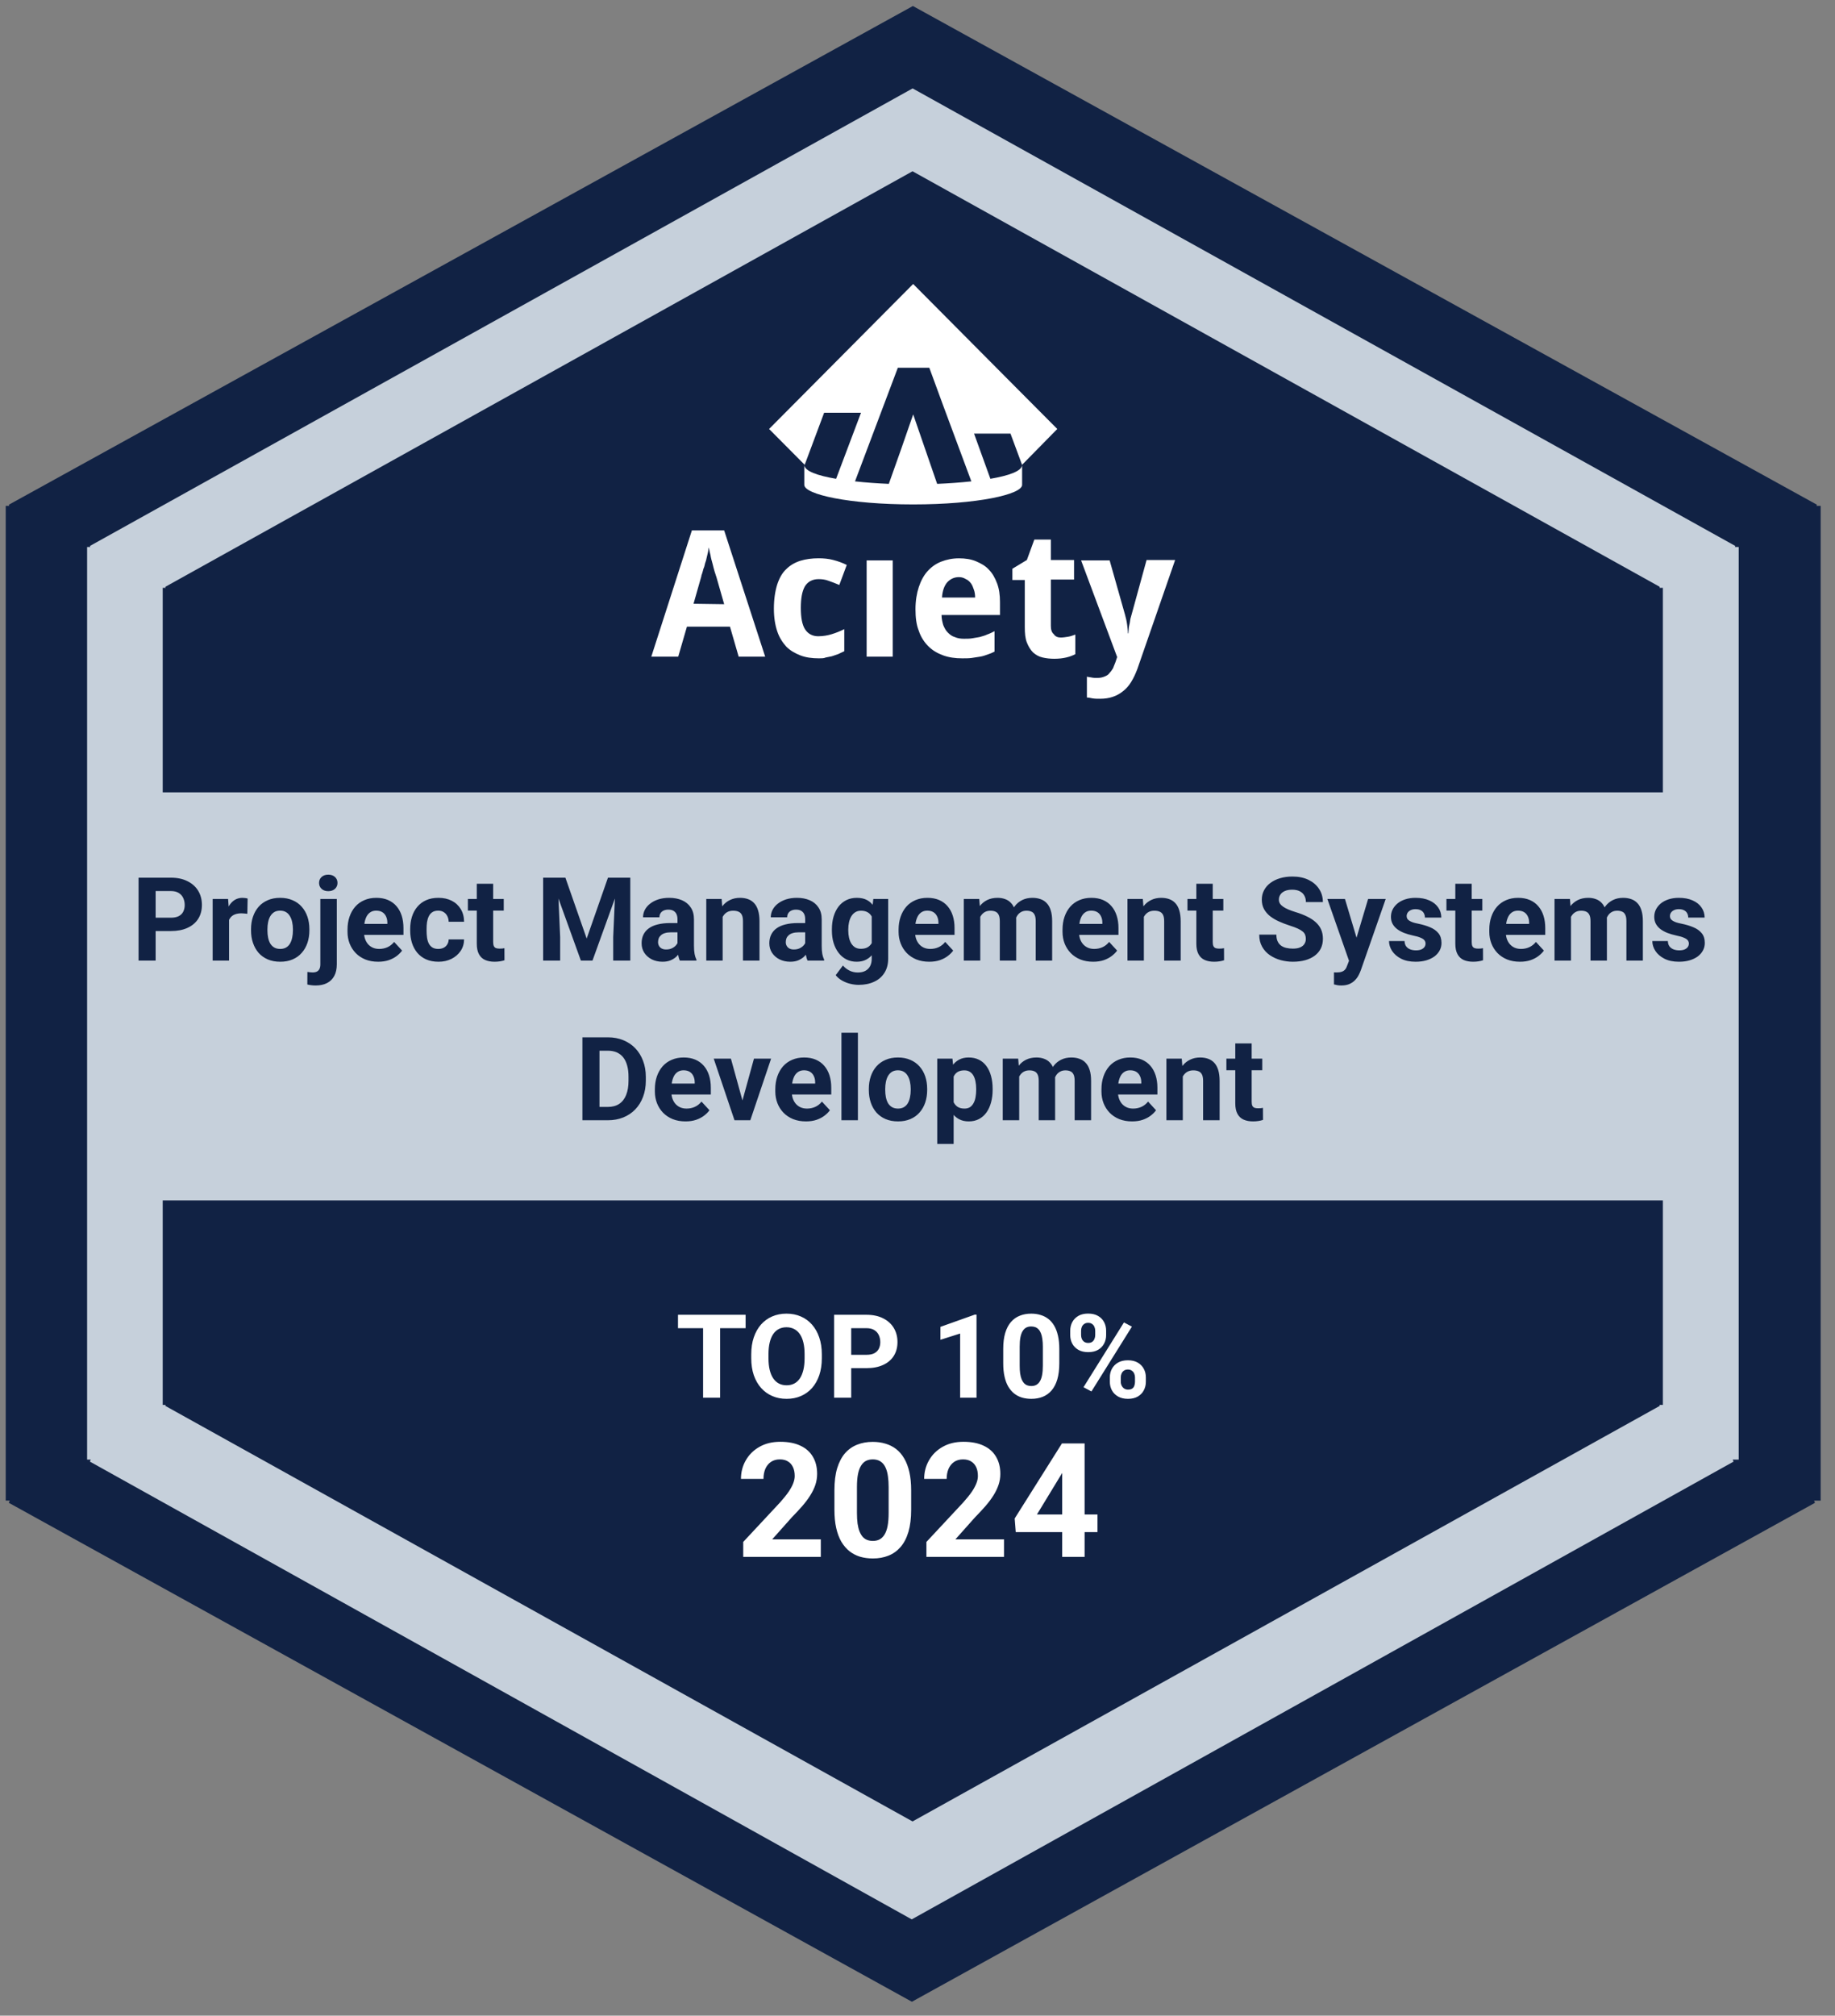 <svg width="92" height="101" viewBox="0 0 92 101" fill="none" xmlns="http://www.w3.org/2000/svg">
<rect x="0" y="0" width="92" height="101" fill="#808080" stroke="none"/>
<g clip-path="url(#clip0_1736_1252)">
<path d="M0.441 25.291L45.769 0.301L91.096 25.291L91.072 25.349H91.281V75.191H90.95L90.998 75.301L45.719 100.302L0.441 75.301L0.488 75.19H0.287V25.349H0.466L0.441 25.291Z" fill="#112244"/>
<path d="M4.507 27.357L45.755 4.43L87.003 27.357L86.981 27.409H87.172V73.136H86.871L86.914 73.237L45.711 96.174L4.507 73.237L4.55 73.136H4.367V27.409H4.529L4.507 27.357V27.357Z" fill="#C6D0DB"/>
<path d="M8.285 29.406L45.751 8.582L83.217 29.406L83.197 29.454H83.37V39.702H8.158V29.454H8.306L8.285 29.406ZM8.285 70.443L45.751 91.267L83.217 70.443L83.197 70.395H83.37V60.148H8.158V70.395H8.306L8.285 70.443Z" fill="#112244"/>
<path d="M50.391 18.866L45.782 14.23L42.419 17.613L38.559 21.495L40.344 23.291L41.319 20.681H43.168L41.919 23.991C40.994 23.835 40.324 23.604 40.324 23.291V24.294C40.324 24.774 42.565 25.275 45.784 25.275C49.001 25.275 51.245 24.774 51.245 24.294V23.291C51.245 23.604 50.577 23.833 49.654 23.991L48.835 21.726H50.662L51.242 23.291L53.008 21.495L50.391 18.866ZM48.7 24.12C48.141 24.18 47.55 24.221 46.985 24.245L45.784 20.764L45.182 22.498L44.562 24.245C44.004 24.221 43.419 24.18 42.867 24.12L45.014 18.427H46.592L47.297 20.347L48.7 24.12Z" fill="white"/>
<path d="M37.034 32.904L36.598 31.4H34.44L34.003 32.904H32.654L34.688 26.578H36.307L38.363 32.904H37.034ZM36.307 30.274L35.913 28.896C35.891 28.854 35.871 28.749 35.83 28.646C35.788 28.52 35.766 28.395 35.725 28.248C35.683 28.101 35.642 27.956 35.62 27.809C35.579 27.662 35.557 27.537 35.537 27.434C35.515 27.498 35.515 27.581 35.496 27.665C35.474 27.748 35.454 27.853 35.432 27.937C35.411 28.042 35.391 28.125 35.349 28.229C35.328 28.334 35.308 28.417 35.267 28.501C35.245 28.584 35.225 28.668 35.203 28.731C35.181 28.795 35.162 28.837 35.162 28.878L34.771 30.252L36.307 30.274ZM41.061 32.987C40.707 32.987 40.397 32.945 40.127 32.84C39.856 32.734 39.607 32.59 39.422 32.401C39.234 32.192 39.068 31.942 38.966 31.628C38.861 31.314 38.8 30.939 38.8 30.5C38.8 30.02 38.863 29.622 38.966 29.289C39.07 28.975 39.214 28.705 39.422 28.516C39.609 28.327 39.858 28.183 40.127 28.099C40.397 28.016 40.707 27.974 41.041 27.974C41.29 27.974 41.539 27.996 41.768 28.057C42.017 28.121 42.246 28.204 42.453 28.308L42.08 29.311C41.892 29.227 41.707 29.164 41.541 29.102C41.375 29.038 41.209 29.019 41.043 29.019C40.731 29.019 40.504 29.144 40.358 29.374C40.212 29.625 40.151 29.98 40.151 30.461C40.151 30.941 40.214 31.295 40.358 31.525C40.504 31.756 40.731 31.881 41.021 31.881C41.27 31.881 41.499 31.839 41.707 31.775C41.914 31.712 42.121 31.628 42.329 31.525V32.631C42.224 32.673 42.121 32.737 42.017 32.778C41.912 32.82 41.809 32.842 41.705 32.884C41.6 32.906 41.497 32.925 41.392 32.947C41.312 32.987 41.187 32.987 41.061 32.987ZM44.758 32.904H43.45V28.082H44.758V32.904ZM48.245 32.987C47.891 32.987 47.581 32.945 47.289 32.84C46.999 32.734 46.75 32.59 46.543 32.381C46.335 32.173 46.169 31.922 46.065 31.609C45.94 31.295 45.899 30.941 45.899 30.522C45.899 30.103 45.962 29.73 46.065 29.416C46.169 29.102 46.314 28.832 46.501 28.624C46.689 28.415 46.916 28.248 47.187 28.143C47.457 28.038 47.747 27.976 48.079 27.976C48.391 27.976 48.681 28.018 48.93 28.123C49.179 28.229 49.408 28.354 49.574 28.54C49.762 28.729 49.886 28.957 49.989 29.229C50.093 29.502 50.135 29.813 50.135 30.169V30.816H47.206C47.206 31.005 47.248 31.172 47.289 31.317C47.352 31.464 47.413 31.589 47.518 31.692C47.623 31.797 47.725 31.881 47.872 31.922C48.018 31.986 48.162 32.006 48.328 32.006C48.474 32.006 48.618 32.006 48.742 31.984C48.867 31.962 48.991 31.942 49.116 31.92C49.24 31.879 49.364 31.857 49.489 31.795C49.613 31.753 49.738 31.69 49.862 31.628V32.651C49.738 32.715 49.633 32.757 49.508 32.798C49.384 32.84 49.279 32.882 49.135 32.904C49.011 32.925 48.865 32.945 48.721 32.967C48.577 32.987 48.43 32.987 48.245 32.987ZM48.079 28.918C47.85 28.918 47.664 29.001 47.499 29.168C47.352 29.335 47.25 29.585 47.228 29.941H48.889C48.889 29.794 48.867 29.649 48.825 29.543C48.784 29.418 48.742 29.313 48.679 29.229C48.616 29.146 48.533 29.063 48.43 29.021C48.328 28.959 48.223 28.918 48.079 28.918ZM53.186 31.944C53.31 31.944 53.434 31.922 53.559 31.903C53.683 31.883 53.788 31.839 53.913 31.797V32.778C53.788 32.842 53.642 32.904 53.456 32.945C53.269 32.987 53.083 33.009 52.854 33.009C52.647 33.009 52.459 32.987 52.273 32.945C52.086 32.904 51.942 32.82 51.796 32.695C51.671 32.57 51.566 32.403 51.483 32.195C51.401 31.986 51.379 31.736 51.379 31.422V29.063H50.757V28.499L51.483 28.06L51.857 27.037H52.686V28.06H53.849V29.041H52.686V31.358C52.686 31.547 52.727 31.692 52.832 31.775C52.915 31.903 53.039 31.944 53.186 31.944ZM54.203 28.082H55.634L56.403 30.797C56.444 30.944 56.485 31.11 56.507 31.277C56.529 31.444 56.549 31.591 56.549 31.736H56.571C56.571 31.672 56.592 31.589 56.592 31.505C56.592 31.422 56.614 31.339 56.634 31.255C56.656 31.172 56.656 31.088 56.675 31.005C56.697 30.922 56.717 30.858 56.739 30.775L57.485 28.06H58.917L57.027 33.509C56.839 34.01 56.612 34.407 56.3 34.637C55.988 34.888 55.615 35.013 55.159 35.013C55.012 35.013 54.888 35.013 54.764 34.991C54.659 34.969 54.556 34.949 54.493 34.949V33.904C54.556 33.926 54.617 33.926 54.722 33.946C54.805 33.968 54.91 33.968 55.012 33.968C55.159 33.968 55.261 33.946 55.366 33.904C55.471 33.863 55.554 33.821 55.615 33.737C55.678 33.674 55.739 33.59 55.802 33.487C55.844 33.382 55.885 33.279 55.927 33.173L56.01 32.923L54.203 28.082Z" fill="white"/>
<path d="M8.565 46.652H7.506V45.984H8.565C8.729 45.984 8.862 45.957 8.964 45.904C9.067 45.849 9.142 45.773 9.19 45.676C9.237 45.579 9.261 45.469 9.261 45.348C9.261 45.224 9.237 45.109 9.19 45.002C9.142 44.896 9.067 44.81 8.964 44.745C8.862 44.681 8.729 44.648 8.565 44.648H7.803V48.133H6.947V43.978H8.565C8.89 43.978 9.169 44.037 9.401 44.155C9.635 44.271 9.814 44.432 9.938 44.637C10.061 44.843 10.123 45.078 10.123 45.342C10.123 45.61 10.061 45.842 9.938 46.038C9.814 46.234 9.635 46.385 9.401 46.492C9.169 46.599 8.89 46.652 8.565 46.652ZM11.484 45.719V48.133H10.662V45.045H11.436L11.484 45.719ZM12.415 45.025L12.4 45.787C12.36 45.781 12.312 45.777 12.255 45.773C12.2 45.767 12.149 45.764 12.104 45.764C11.987 45.764 11.887 45.779 11.801 45.81C11.717 45.838 11.647 45.881 11.59 45.938C11.535 45.995 11.493 46.065 11.464 46.147C11.438 46.228 11.422 46.322 11.419 46.426L11.253 46.375C11.253 46.175 11.273 45.992 11.313 45.824C11.353 45.655 11.411 45.507 11.487 45.382C11.565 45.256 11.66 45.159 11.772 45.091C11.885 45.022 12.013 44.988 12.158 44.988C12.203 44.988 12.25 44.992 12.297 44.999C12.345 45.005 12.384 45.014 12.415 45.025ZM12.586 46.62V46.56C12.586 46.334 12.618 46.126 12.683 45.935C12.748 45.743 12.842 45.577 12.965 45.436C13.089 45.295 13.241 45.186 13.422 45.108C13.603 45.028 13.81 44.988 14.044 44.988C14.278 44.988 14.486 45.028 14.669 45.108C14.852 45.186 15.005 45.295 15.128 45.436C15.254 45.577 15.349 45.743 15.414 45.935C15.478 46.126 15.511 46.334 15.511 46.56V46.62C15.511 46.845 15.478 47.053 15.414 47.245C15.349 47.436 15.254 47.602 15.128 47.745C15.005 47.886 14.852 47.995 14.672 48.073C14.491 48.151 14.284 48.19 14.05 48.19C13.816 48.19 13.607 48.151 13.425 48.073C13.244 47.995 13.091 47.886 12.965 47.745C12.842 47.602 12.748 47.436 12.683 47.245C12.618 47.053 12.586 46.845 12.586 46.62ZM13.408 46.56V46.62C13.408 46.75 13.419 46.87 13.442 46.983C13.465 47.095 13.501 47.194 13.55 47.28C13.602 47.363 13.668 47.429 13.75 47.477C13.832 47.524 13.932 47.548 14.05 47.548C14.164 47.548 14.262 47.524 14.344 47.477C14.425 47.429 14.491 47.363 14.54 47.28C14.59 47.194 14.626 47.095 14.649 46.983C14.674 46.87 14.686 46.75 14.686 46.62V46.56C14.686 46.435 14.674 46.317 14.649 46.207C14.626 46.094 14.589 45.995 14.538 45.91C14.488 45.822 14.423 45.754 14.341 45.704C14.259 45.655 14.16 45.63 14.044 45.63C13.928 45.63 13.829 45.655 13.747 45.704C13.667 45.754 13.602 45.822 13.55 45.91C13.501 45.995 13.465 46.094 13.442 46.207C13.419 46.317 13.408 46.435 13.408 46.56ZM16.061 45.045H16.886V48.318C16.886 48.547 16.844 48.74 16.761 48.898C16.677 49.056 16.556 49.175 16.398 49.257C16.24 49.339 16.049 49.38 15.825 49.38C15.754 49.38 15.686 49.376 15.619 49.368C15.551 49.361 15.48 49.349 15.408 49.331L15.411 48.701C15.457 48.708 15.501 48.714 15.545 48.718C15.587 48.724 15.63 48.726 15.673 48.726C15.759 48.726 15.83 48.712 15.887 48.684C15.944 48.655 15.987 48.61 16.016 48.55C16.046 48.49 16.061 48.413 16.061 48.318V45.045ZM15.996 44.24C15.996 44.12 16.038 44.022 16.122 43.944C16.207 43.866 16.319 43.827 16.458 43.827C16.599 43.827 16.711 43.866 16.795 43.944C16.879 44.022 16.921 44.12 16.921 44.24C16.921 44.36 16.879 44.459 16.795 44.537C16.711 44.615 16.599 44.654 16.458 44.654C16.319 44.654 16.207 44.615 16.122 44.537C16.038 44.459 15.996 44.36 15.996 44.24ZM18.961 48.19C18.721 48.19 18.506 48.152 18.316 48.076C18.126 47.998 17.964 47.89 17.831 47.753C17.7 47.616 17.599 47.457 17.528 47.277C17.458 47.094 17.423 46.9 17.423 46.695V46.58C17.423 46.346 17.456 46.132 17.523 45.938C17.589 45.744 17.684 45.576 17.808 45.433C17.934 45.291 18.086 45.181 18.265 45.105C18.443 45.027 18.645 44.988 18.87 44.988C19.088 44.988 19.282 45.024 19.452 45.096C19.621 45.169 19.763 45.272 19.877 45.405C19.993 45.538 20.081 45.698 20.14 45.884C20.198 46.069 20.228 46.274 20.228 46.501V46.843H17.774V46.295H19.42V46.232C19.42 46.118 19.399 46.016 19.358 45.927C19.318 45.836 19.257 45.763 19.175 45.71C19.093 45.657 18.988 45.63 18.861 45.63C18.753 45.63 18.659 45.654 18.581 45.702C18.503 45.749 18.44 45.816 18.39 45.901C18.343 45.987 18.306 46.088 18.282 46.204C18.259 46.318 18.247 46.443 18.247 46.58V46.695C18.247 46.818 18.265 46.932 18.299 47.037C18.335 47.142 18.385 47.232 18.45 47.308C18.517 47.384 18.597 47.443 18.69 47.485C18.785 47.527 18.892 47.548 19.012 47.548C19.161 47.548 19.299 47.519 19.426 47.462C19.555 47.403 19.667 47.315 19.76 47.197L20.159 47.631C20.095 47.724 20.006 47.813 19.894 47.899C19.784 47.984 19.651 48.055 19.494 48.11C19.338 48.163 19.161 48.19 18.961 48.19ZM21.971 47.548C22.072 47.548 22.162 47.529 22.24 47.491C22.318 47.451 22.379 47.396 22.422 47.325C22.468 47.253 22.492 47.168 22.494 47.071H23.267C23.265 47.288 23.207 47.481 23.093 47.651C22.979 47.818 22.826 47.95 22.634 48.047C22.441 48.142 22.227 48.19 21.989 48.19C21.749 48.19 21.54 48.15 21.361 48.07C21.184 47.99 21.037 47.88 20.919 47.739C20.801 47.596 20.712 47.431 20.653 47.242C20.594 47.052 20.565 46.849 20.565 46.632V46.549C20.565 46.33 20.594 46.127 20.653 45.938C20.712 45.748 20.801 45.583 20.919 45.442C21.037 45.299 21.184 45.188 21.361 45.108C21.538 45.028 21.745 44.988 21.983 44.988C22.236 44.988 22.458 45.037 22.648 45.134C22.84 45.231 22.99 45.37 23.099 45.55C23.209 45.729 23.265 45.941 23.267 46.187H22.494C22.492 46.084 22.47 45.991 22.428 45.907C22.388 45.823 22.329 45.757 22.251 45.707C22.175 45.656 22.081 45.63 21.969 45.63C21.849 45.63 21.751 45.656 21.675 45.707C21.599 45.757 21.54 45.825 21.498 45.913C21.456 45.998 21.427 46.096 21.409 46.207C21.394 46.315 21.387 46.429 21.387 46.549V46.632C21.387 46.752 21.394 46.867 21.409 46.977C21.425 47.087 21.453 47.185 21.495 47.271C21.539 47.357 21.599 47.424 21.675 47.474C21.751 47.523 21.85 47.548 21.971 47.548ZM25.256 45.045V45.627H23.458V45.045H25.256ZM23.904 44.283H24.725V47.203C24.725 47.292 24.737 47.36 24.76 47.408C24.784 47.456 24.82 47.489 24.868 47.508C24.916 47.525 24.976 47.533 25.048 47.533C25.099 47.533 25.145 47.532 25.185 47.528C25.227 47.522 25.262 47.516 25.29 47.511L25.293 48.116C25.223 48.139 25.147 48.157 25.065 48.17C24.983 48.183 24.893 48.19 24.794 48.19C24.613 48.19 24.455 48.16 24.32 48.101C24.187 48.041 24.084 47.944 24.012 47.81C23.94 47.677 23.904 47.502 23.904 47.285V44.283ZM27.622 43.978H28.347L29.414 47.028L30.481 43.978H31.206L29.705 48.133H29.123L27.622 43.978ZM27.231 43.978H27.953L28.084 46.951V48.133H27.231V43.978ZM30.875 43.978H31.6V48.133H30.744V46.951L30.875 43.978ZM33.966 47.437V46.061C33.966 45.962 33.949 45.877 33.917 45.807C33.885 45.735 33.834 45.679 33.766 45.639C33.699 45.599 33.613 45.579 33.506 45.579C33.415 45.579 33.336 45.595 33.269 45.627C33.203 45.658 33.151 45.702 33.115 45.761C33.079 45.819 33.061 45.886 33.061 45.964H32.239C32.239 45.833 32.27 45.708 32.33 45.59C32.391 45.472 32.48 45.368 32.596 45.279C32.712 45.188 32.85 45.117 33.01 45.065C33.171 45.014 33.352 44.988 33.552 44.988C33.791 44.988 34.005 45.028 34.191 45.108C34.377 45.188 34.524 45.308 34.63 45.468C34.739 45.627 34.793 45.827 34.793 46.067V47.388C34.793 47.557 34.804 47.696 34.825 47.805C34.846 47.911 34.876 48.004 34.916 48.084V48.133H34.085C34.045 48.049 34.015 47.944 33.994 47.819C33.975 47.691 33.966 47.564 33.966 47.437ZM34.074 46.252L34.08 46.717H33.62C33.512 46.717 33.418 46.73 33.338 46.755C33.258 46.779 33.192 46.814 33.141 46.86C33.09 46.904 33.051 46.955 33.027 47.014C33.004 47.073 32.992 47.138 32.992 47.208C32.992 47.279 33.009 47.342 33.041 47.399C33.073 47.455 33.12 47.498 33.181 47.531C33.242 47.561 33.313 47.576 33.395 47.576C33.519 47.576 33.626 47.552 33.717 47.502C33.809 47.453 33.879 47.392 33.928 47.319C33.98 47.247 34.007 47.179 34.008 47.114L34.225 47.462C34.195 47.54 34.153 47.621 34.1 47.705C34.048 47.788 33.983 47.867 33.903 47.942C33.823 48.014 33.727 48.074 33.615 48.121C33.502 48.167 33.369 48.19 33.215 48.19C33.019 48.19 32.841 48.151 32.681 48.073C32.523 47.993 32.398 47.884 32.305 47.745C32.213 47.604 32.168 47.444 32.168 47.265C32.168 47.104 32.198 46.96 32.259 46.834C32.32 46.709 32.409 46.603 32.527 46.518C32.647 46.43 32.797 46.364 32.975 46.321C33.154 46.275 33.362 46.252 33.597 46.252H34.074ZM36.231 45.704V48.133H35.41V45.045H36.18L36.231 45.704ZM36.112 46.48H35.889C35.889 46.252 35.919 46.047 35.977 45.864C36.036 45.68 36.119 45.523 36.226 45.393C36.332 45.262 36.459 45.162 36.605 45.094C36.754 45.023 36.919 44.988 37.102 44.988C37.246 44.988 37.379 45.009 37.498 45.051C37.618 45.093 37.721 45.159 37.807 45.251C37.894 45.342 37.961 45.463 38.006 45.613C38.054 45.763 38.078 45.947 38.078 46.164V48.133H37.25V46.161C37.25 46.024 37.231 45.917 37.193 45.841C37.155 45.765 37.099 45.712 37.025 45.681C36.952 45.649 36.863 45.633 36.757 45.633C36.646 45.633 36.55 45.655 36.468 45.699C36.388 45.742 36.322 45.803 36.269 45.881C36.217 45.957 36.178 46.047 36.151 46.15C36.125 46.252 36.112 46.363 36.112 46.48ZM40.369 47.437V46.061C40.369 45.962 40.353 45.877 40.321 45.807C40.288 45.735 40.238 45.679 40.169 45.639C40.103 45.599 40.016 45.579 39.91 45.579C39.819 45.579 39.739 45.595 39.673 45.627C39.606 45.658 39.555 45.702 39.519 45.761C39.483 45.819 39.465 45.886 39.465 45.964H38.643C38.643 45.833 38.673 45.708 38.734 45.59C38.795 45.472 38.883 45.368 38.999 45.279C39.115 45.188 39.254 45.117 39.413 45.065C39.575 45.014 39.756 44.988 39.956 44.988C40.195 44.988 40.408 45.028 40.595 45.108C40.781 45.188 40.928 45.308 41.034 45.468C41.143 45.627 41.197 45.827 41.197 46.067V47.388C41.197 47.557 41.207 47.696 41.228 47.805C41.249 47.911 41.28 48.004 41.319 48.084V48.133H40.489C40.449 48.049 40.419 47.944 40.398 47.819C40.379 47.691 40.369 47.564 40.369 47.437ZM40.478 46.252L40.483 46.717H40.024C39.916 46.717 39.821 46.73 39.742 46.755C39.661 46.779 39.596 46.814 39.544 46.86C39.493 46.904 39.455 46.955 39.43 47.014C39.408 47.073 39.396 47.138 39.396 47.208C39.396 47.279 39.412 47.342 39.445 47.399C39.477 47.455 39.524 47.498 39.584 47.531C39.645 47.561 39.717 47.576 39.798 47.576C39.922 47.576 40.03 47.552 40.121 47.502C40.212 47.453 40.283 47.392 40.332 47.319C40.383 47.247 40.41 47.179 40.412 47.114L40.629 47.462C40.599 47.54 40.557 47.621 40.503 47.705C40.452 47.788 40.386 47.867 40.306 47.942C40.227 48.014 40.13 48.074 40.018 48.121C39.906 48.167 39.773 48.19 39.619 48.19C39.423 48.19 39.245 48.151 39.085 48.073C38.927 47.993 38.802 47.884 38.708 47.745C38.617 47.604 38.571 47.444 38.571 47.265C38.571 47.104 38.602 46.96 38.663 46.834C38.724 46.709 38.813 46.603 38.931 46.518C39.051 46.43 39.2 46.364 39.379 46.321C39.558 46.275 39.765 46.252 40.001 46.252H40.478ZM43.785 45.045H44.53V48.03C44.53 48.312 44.467 48.55 44.342 48.746C44.218 48.944 44.045 49.094 43.822 49.194C43.6 49.297 43.341 49.349 43.046 49.349C42.917 49.349 42.78 49.331 42.635 49.297C42.492 49.263 42.355 49.21 42.224 49.137C42.095 49.065 41.986 48.974 41.899 48.863L42.261 48.378C42.356 48.489 42.467 48.574 42.592 48.635C42.718 48.698 42.857 48.729 43.009 48.729C43.157 48.729 43.283 48.702 43.386 48.647C43.488 48.593 43.567 48.514 43.623 48.41C43.678 48.307 43.705 48.182 43.705 48.036V45.758L43.785 45.045ZM41.708 46.626V46.566C41.708 46.33 41.736 46.116 41.793 45.924C41.852 45.73 41.935 45.563 42.041 45.425C42.15 45.286 42.281 45.178 42.435 45.102C42.589 45.026 42.764 44.988 42.958 44.988C43.163 44.988 43.335 45.026 43.474 45.102C43.613 45.178 43.727 45.287 43.816 45.428C43.906 45.566 43.975 45.731 44.025 45.921C44.076 46.109 44.116 46.316 44.145 46.541V46.672C44.116 46.887 44.073 47.087 44.016 47.271C43.959 47.456 43.884 47.617 43.791 47.756C43.698 47.893 43.582 48 43.443 48.076C43.306 48.152 43.142 48.19 42.952 48.19C42.762 48.19 42.589 48.151 42.435 48.073C42.283 47.995 42.153 47.886 42.044 47.745C41.936 47.604 41.852 47.438 41.793 47.248C41.736 47.058 41.708 46.851 41.708 46.626ZM42.529 46.566V46.626C42.529 46.754 42.542 46.872 42.567 46.983C42.591 47.093 42.629 47.191 42.681 47.277C42.734 47.36 42.8 47.426 42.878 47.474C42.958 47.519 43.052 47.542 43.16 47.542C43.31 47.542 43.433 47.511 43.528 47.448C43.623 47.383 43.695 47.295 43.742 47.182C43.79 47.07 43.818 46.941 43.825 46.794V46.421C43.821 46.301 43.805 46.193 43.777 46.098C43.748 46.001 43.708 45.918 43.657 45.85C43.605 45.781 43.539 45.728 43.457 45.69C43.375 45.652 43.278 45.633 43.166 45.633C43.057 45.633 42.963 45.658 42.883 45.707C42.805 45.755 42.74 45.82 42.687 45.904C42.635 45.988 42.596 46.087 42.569 46.201C42.543 46.313 42.529 46.435 42.529 46.566ZM46.59 48.19C46.351 48.19 46.136 48.152 45.945 48.076C45.755 47.998 45.593 47.89 45.46 47.753C45.329 47.616 45.228 47.457 45.158 47.277C45.087 47.094 45.052 46.9 45.052 46.695V46.58C45.052 46.346 45.086 46.132 45.152 45.938C45.219 45.744 45.314 45.576 45.437 45.433C45.563 45.291 45.715 45.181 45.894 45.105C46.073 45.027 46.275 44.988 46.499 44.988C46.718 44.988 46.912 45.024 47.081 45.096C47.251 45.169 47.392 45.272 47.506 45.405C47.622 45.538 47.71 45.698 47.769 45.884C47.828 46.069 47.857 46.274 47.857 46.501V46.843H45.403V46.295H47.05V46.232C47.05 46.118 47.029 46.016 46.987 45.927C46.947 45.836 46.886 45.763 46.804 45.71C46.722 45.657 46.618 45.63 46.49 45.63C46.382 45.63 46.289 45.654 46.211 45.702C46.133 45.749 46.069 45.816 46.02 45.901C45.972 45.987 45.936 46.088 45.911 46.204C45.888 46.318 45.877 46.443 45.877 46.58V46.695C45.877 46.818 45.894 46.932 45.928 47.037C45.964 47.142 46.015 47.232 46.08 47.308C46.146 47.384 46.226 47.443 46.319 47.485C46.414 47.527 46.522 47.548 46.642 47.548C46.79 47.548 46.928 47.519 47.056 47.462C47.185 47.403 47.296 47.315 47.389 47.197L47.789 47.631C47.724 47.724 47.636 47.813 47.523 47.899C47.413 47.984 47.28 48.055 47.124 48.11C46.968 48.163 46.79 48.19 46.59 48.19ZM49.147 45.684V48.133H48.322V45.045H49.096L49.147 45.684ZM49.033 46.48H48.805C48.805 46.266 48.83 46.068 48.882 45.887C48.935 45.704 49.012 45.546 49.113 45.413C49.216 45.278 49.342 45.173 49.492 45.099C49.643 45.025 49.817 44.988 50.015 44.988C50.152 44.988 50.277 45.009 50.391 45.051C50.506 45.091 50.603 45.154 50.685 45.242C50.769 45.328 50.834 45.44 50.879 45.579C50.925 45.716 50.948 45.88 50.948 46.072V48.133H50.126V46.164C50.126 46.023 50.107 45.914 50.069 45.838C50.031 45.762 49.977 45.709 49.906 45.679C49.838 45.648 49.755 45.633 49.658 45.633C49.551 45.633 49.458 45.655 49.378 45.699C49.3 45.742 49.236 45.803 49.184 45.881C49.133 45.957 49.095 46.047 49.07 46.15C49.045 46.252 49.033 46.363 49.033 46.48ZM50.871 46.386L50.577 46.423C50.577 46.222 50.602 46.034 50.651 45.861C50.703 45.688 50.778 45.536 50.877 45.405C50.977 45.273 51.102 45.172 51.25 45.099C51.399 45.025 51.57 44.988 51.764 44.988C51.912 44.988 52.047 45.01 52.169 45.054C52.291 45.096 52.395 45.163 52.48 45.256C52.568 45.348 52.634 45.468 52.68 45.616C52.728 45.764 52.751 45.946 52.751 46.161V48.133H51.927V46.161C51.927 46.018 51.908 45.91 51.87 45.836C51.834 45.76 51.78 45.707 51.71 45.679C51.641 45.648 51.559 45.633 51.464 45.633C51.365 45.633 51.279 45.653 51.205 45.693C51.13 45.731 51.069 45.784 51.019 45.853C50.97 45.921 50.933 46.001 50.908 46.092C50.883 46.182 50.871 46.28 50.871 46.386ZM54.809 48.19C54.569 48.19 54.354 48.152 54.164 48.076C53.974 47.998 53.812 47.89 53.679 47.753C53.548 47.616 53.447 47.457 53.376 47.277C53.306 47.094 53.271 46.9 53.271 46.695V46.58C53.271 46.346 53.304 46.132 53.371 45.938C53.437 45.744 53.532 45.576 53.656 45.433C53.782 45.291 53.934 45.181 54.113 45.105C54.291 45.027 54.493 44.988 54.718 44.988C54.936 44.988 55.13 45.024 55.3 45.096C55.469 45.169 55.611 45.272 55.725 45.405C55.841 45.538 55.928 45.698 55.987 45.884C56.047 46.069 56.076 46.274 56.076 46.501V46.843H53.622V46.295H55.268V46.232C55.268 46.118 55.247 46.016 55.206 45.927C55.166 45.836 55.105 45.763 55.023 45.71C54.941 45.657 54.837 45.63 54.709 45.63C54.601 45.63 54.507 45.654 54.429 45.702C54.351 45.749 54.288 45.816 54.238 45.901C54.191 45.987 54.154 46.088 54.13 46.204C54.107 46.318 54.096 46.443 54.096 46.58V46.695C54.096 46.818 54.113 46.932 54.147 47.037C54.183 47.142 54.233 47.232 54.298 47.308C54.365 47.384 54.445 47.443 54.538 47.485C54.633 47.527 54.74 47.548 54.86 47.548C55.009 47.548 55.147 47.519 55.274 47.462C55.403 47.403 55.515 47.315 55.608 47.197L56.008 47.631C55.943 47.724 55.854 47.813 55.742 47.899C55.632 47.984 55.499 48.055 55.343 48.11C55.187 48.163 55.009 48.19 54.809 48.19ZM57.349 45.704V48.133H56.527V45.045H57.297L57.349 45.704ZM57.229 46.48H57.006C57.006 46.252 57.036 46.047 57.095 45.864C57.154 45.68 57.236 45.523 57.343 45.393C57.45 45.262 57.576 45.162 57.722 45.094C57.871 45.023 58.036 44.988 58.219 44.988C58.364 44.988 58.496 45.009 58.616 45.051C58.736 45.093 58.838 45.159 58.924 45.251C59.011 45.342 59.078 45.463 59.124 45.613C59.171 45.763 59.195 45.947 59.195 46.164V48.133H58.367V46.161C58.367 46.024 58.349 45.917 58.31 45.841C58.272 45.765 58.216 45.712 58.142 45.681C58.07 45.649 57.98 45.633 57.874 45.633C57.764 45.633 57.667 45.655 57.586 45.699C57.506 45.742 57.439 45.803 57.386 45.881C57.334 45.957 57.295 46.047 57.269 46.15C57.242 46.252 57.229 46.363 57.229 46.48ZM61.333 45.045V45.627H59.535V45.045H61.333ZM59.98 44.283H60.802V47.203C60.802 47.292 60.813 47.36 60.836 47.408C60.861 47.456 60.897 47.489 60.944 47.508C60.992 47.525 61.052 47.533 61.124 47.533C61.175 47.533 61.221 47.532 61.261 47.528C61.303 47.522 61.338 47.516 61.367 47.511L61.37 48.116C61.299 48.139 61.223 48.157 61.141 48.17C61.059 48.183 60.969 48.19 60.87 48.19C60.689 48.19 60.532 48.16 60.397 48.101C60.263 48.041 60.161 47.944 60.088 47.81C60.016 47.677 59.98 47.502 59.98 47.285V44.283ZM65.47 47.046C65.47 46.971 65.459 46.905 65.436 46.846C65.415 46.785 65.375 46.73 65.316 46.68C65.257 46.629 65.174 46.578 65.068 46.529C64.961 46.48 64.823 46.428 64.654 46.375C64.466 46.314 64.287 46.246 64.118 46.169C63.95 46.093 63.802 46.005 63.672 45.904C63.545 45.801 63.444 45.682 63.37 45.547C63.298 45.412 63.262 45.255 63.262 45.077C63.262 44.903 63.3 44.746 63.376 44.606C63.452 44.463 63.558 44.341 63.695 44.24C63.832 44.138 63.994 44.059 64.18 44.004C64.369 43.948 64.575 43.921 64.8 43.921C65.106 43.921 65.373 43.976 65.602 44.086C65.83 44.197 66.007 44.348 66.132 44.54C66.26 44.732 66.324 44.952 66.324 45.199H65.473C65.473 45.078 65.448 44.971 65.396 44.88C65.347 44.786 65.271 44.713 65.168 44.66C65.067 44.607 64.939 44.58 64.785 44.58C64.637 44.58 64.513 44.603 64.414 44.648C64.316 44.692 64.241 44.752 64.192 44.828C64.142 44.902 64.118 44.986 64.118 45.079C64.118 45.15 64.135 45.214 64.169 45.271C64.205 45.328 64.258 45.381 64.329 45.43C64.399 45.48 64.486 45.526 64.588 45.57C64.691 45.614 64.81 45.657 64.945 45.699C65.172 45.767 65.37 45.844 65.542 45.93C65.715 46.015 65.859 46.111 65.975 46.218C66.091 46.325 66.179 46.445 66.238 46.58C66.297 46.715 66.326 46.869 66.326 47.04C66.326 47.221 66.291 47.382 66.221 47.525C66.15 47.668 66.049 47.788 65.915 47.887C65.782 47.986 65.624 48.062 65.439 48.113C65.254 48.164 65.048 48.19 64.82 48.19C64.614 48.19 64.412 48.163 64.212 48.11C64.012 48.055 63.83 47.972 63.667 47.862C63.505 47.751 63.376 47.611 63.279 47.439C63.182 47.268 63.133 47.066 63.133 46.831H63.992C63.992 46.961 64.012 47.07 64.052 47.16C64.092 47.249 64.148 47.321 64.22 47.377C64.295 47.432 64.382 47.472 64.483 47.496C64.586 47.521 64.698 47.533 64.82 47.533C64.968 47.533 65.09 47.513 65.185 47.471C65.282 47.429 65.353 47.371 65.399 47.297C65.447 47.222 65.47 47.139 65.47 47.046ZM67.773 47.785L68.592 45.045H69.474L68.233 48.598C68.206 48.676 68.17 48.76 68.124 48.849C68.081 48.938 68.021 49.023 67.945 49.103C67.87 49.185 67.776 49.252 67.662 49.303C67.55 49.354 67.412 49.38 67.248 49.38C67.17 49.38 67.106 49.375 67.057 49.366C67.007 49.356 66.948 49.343 66.88 49.326V48.724C66.901 48.724 66.923 48.724 66.946 48.724C66.969 48.725 66.99 48.726 67.011 48.726C67.12 48.726 67.208 48.714 67.277 48.689C67.345 48.664 67.4 48.627 67.442 48.575C67.484 48.526 67.517 48.461 67.542 48.381L67.773 47.785ZM67.431 45.045L68.101 47.282L68.218 48.153L67.659 48.213L66.549 45.045H67.431ZM71.472 47.28C71.472 47.221 71.454 47.167 71.42 47.12C71.386 47.072 71.322 47.028 71.229 46.989C71.138 46.947 71.005 46.909 70.832 46.874C70.676 46.84 70.531 46.797 70.396 46.746C70.263 46.693 70.147 46.629 70.048 46.555C69.951 46.48 69.874 46.393 69.819 46.292C69.764 46.19 69.737 46.072 69.737 45.941C69.737 45.812 69.764 45.69 69.819 45.576C69.876 45.462 69.957 45.361 70.062 45.273C70.168 45.184 70.298 45.115 70.45 45.065C70.604 45.014 70.777 44.988 70.969 44.988C71.238 44.988 71.468 45.031 71.66 45.117C71.854 45.202 72.002 45.32 72.105 45.47C72.21 45.619 72.262 45.788 72.262 45.978H71.44C71.44 45.898 71.423 45.827 71.389 45.764C71.356 45.7 71.305 45.649 71.235 45.613C71.166 45.575 71.077 45.556 70.966 45.556C70.875 45.556 70.796 45.572 70.73 45.604C70.663 45.635 70.612 45.677 70.576 45.73C70.541 45.781 70.524 45.838 70.524 45.901C70.524 45.949 70.534 45.992 70.553 46.03C70.574 46.066 70.607 46.099 70.653 46.13C70.698 46.16 70.757 46.188 70.829 46.215C70.904 46.24 70.995 46.263 71.103 46.284C71.326 46.329 71.525 46.389 71.7 46.463C71.875 46.536 72.014 46.635 72.117 46.76C72.219 46.884 72.271 47.047 72.271 47.248C72.271 47.385 72.24 47.511 72.179 47.625C72.118 47.739 72.031 47.839 71.917 47.925C71.803 48.008 71.666 48.074 71.506 48.121C71.348 48.167 71.17 48.19 70.972 48.19C70.685 48.19 70.441 48.139 70.242 48.036C70.044 47.933 69.894 47.803 69.791 47.645C69.69 47.485 69.64 47.321 69.64 47.154H70.419C70.422 47.266 70.451 47.357 70.504 47.425C70.559 47.494 70.629 47.543 70.713 47.574C70.798 47.604 70.89 47.619 70.989 47.619C71.096 47.619 71.184 47.605 71.255 47.576C71.325 47.546 71.378 47.506 71.415 47.456C71.453 47.405 71.472 47.346 71.472 47.28ZM74.317 45.045V45.627H72.519V45.045H74.317ZM72.964 44.283H73.786V47.203C73.786 47.292 73.797 47.36 73.82 47.408C73.845 47.456 73.881 47.489 73.929 47.508C73.976 47.525 74.036 47.533 74.108 47.533C74.16 47.533 74.206 47.532 74.245 47.528C74.287 47.522 74.323 47.516 74.351 47.511L74.354 48.116C74.284 48.139 74.207 48.157 74.126 48.17C74.044 48.183 73.953 48.19 73.855 48.19C73.674 48.19 73.516 48.16 73.381 48.101C73.248 48.041 73.145 47.944 73.073 47.81C73 47.677 72.964 47.502 72.964 47.285V44.283ZM76.206 48.19C75.966 48.19 75.751 48.152 75.561 48.076C75.371 47.998 75.209 47.89 75.076 47.753C74.945 47.616 74.844 47.457 74.773 47.277C74.703 47.094 74.668 46.9 74.668 46.695V46.58C74.668 46.346 74.701 46.132 74.768 45.938C74.834 45.744 74.929 45.576 75.053 45.433C75.179 45.291 75.331 45.181 75.51 45.105C75.688 45.027 75.89 44.988 76.115 44.988C76.333 44.988 76.527 45.024 76.697 45.096C76.866 45.169 77.008 45.272 77.122 45.405C77.238 45.538 77.326 45.698 77.385 45.884C77.443 46.069 77.473 46.274 77.473 46.501V46.843H75.019V46.295H76.665V46.232C76.665 46.118 76.644 46.016 76.603 45.927C76.563 45.836 76.502 45.763 76.42 45.71C76.338 45.657 76.234 45.63 76.106 45.63C75.998 45.63 75.904 45.654 75.826 45.702C75.748 45.749 75.685 45.816 75.635 45.901C75.588 45.987 75.551 46.088 75.527 46.204C75.504 46.318 75.493 46.443 75.493 46.58V46.695C75.493 46.818 75.51 46.932 75.544 47.037C75.58 47.142 75.63 47.232 75.695 47.308C75.762 47.384 75.842 47.443 75.935 47.485C76.03 47.527 76.137 47.548 76.257 47.548C76.406 47.548 76.544 47.519 76.671 47.462C76.8 47.403 76.912 47.315 77.005 47.197L77.404 47.631C77.34 47.724 77.251 47.813 77.139 47.899C77.029 47.984 76.895 48.055 76.74 48.11C76.584 48.163 76.406 48.19 76.206 48.19ZM78.763 45.684V48.133H77.938V45.045H78.711L78.763 45.684ZM78.649 46.48H78.42C78.42 46.266 78.446 46.068 78.497 45.887C78.551 45.704 78.628 45.546 78.729 45.413C78.831 45.278 78.958 45.173 79.108 45.099C79.258 45.025 79.433 44.988 79.63 44.988C79.767 44.988 79.893 45.009 80.007 45.051C80.121 45.091 80.219 45.154 80.301 45.242C80.385 45.328 80.449 45.44 80.495 45.579C80.541 45.716 80.564 45.88 80.564 46.072V48.133H79.742V46.164C79.742 46.023 79.723 45.914 79.684 45.838C79.647 45.762 79.592 45.709 79.522 45.679C79.453 45.648 79.371 45.633 79.274 45.633C79.167 45.633 79.074 45.655 78.994 45.699C78.916 45.742 78.851 45.803 78.8 45.881C78.749 45.957 78.71 46.047 78.686 46.15C78.661 46.252 78.649 46.363 78.649 46.48ZM80.486 46.386L80.192 46.423C80.192 46.222 80.217 46.034 80.267 45.861C80.318 45.688 80.393 45.536 80.492 45.405C80.593 45.273 80.718 45.172 80.866 45.099C81.014 45.025 81.186 44.988 81.38 44.988C81.528 44.988 81.663 45.01 81.785 45.054C81.907 45.096 82.01 45.163 82.096 45.256C82.183 45.348 82.25 45.468 82.296 45.616C82.343 45.764 82.367 45.946 82.367 46.161V48.133H81.542V46.161C81.542 46.018 81.523 45.91 81.485 45.836C81.449 45.76 81.396 45.707 81.325 45.679C81.257 45.648 81.175 45.633 81.08 45.633C80.981 45.633 80.894 45.653 80.82 45.693C80.746 45.731 80.684 45.784 80.635 45.853C80.585 45.921 80.548 46.001 80.523 46.092C80.499 46.182 80.486 46.28 80.486 46.386ZM84.673 47.28C84.673 47.221 84.656 47.167 84.621 47.12C84.587 47.072 84.523 47.028 84.43 46.989C84.339 46.947 84.207 46.909 84.034 46.874C83.878 46.84 83.732 46.797 83.597 46.746C83.464 46.693 83.348 46.629 83.249 46.555C83.152 46.48 83.076 46.393 83.02 46.292C82.965 46.19 82.938 46.072 82.938 45.941C82.938 45.812 82.965 45.69 83.02 45.576C83.078 45.462 83.158 45.361 83.263 45.273C83.37 45.184 83.499 45.115 83.651 45.065C83.805 45.014 83.978 44.988 84.171 44.988C84.439 44.988 84.669 45.031 84.861 45.117C85.055 45.202 85.204 45.32 85.306 45.47C85.411 45.619 85.463 45.788 85.463 45.978H84.641C84.641 45.898 84.624 45.827 84.59 45.764C84.558 45.7 84.506 45.649 84.436 45.613C84.367 45.575 84.278 45.556 84.168 45.556C84.076 45.556 83.997 45.572 83.931 45.604C83.864 45.635 83.813 45.677 83.777 45.73C83.743 45.781 83.725 45.838 83.725 45.901C83.725 45.949 83.735 45.992 83.754 46.03C83.775 46.066 83.808 46.099 83.854 46.13C83.899 46.16 83.958 46.188 84.031 46.215C84.105 46.24 84.196 46.263 84.305 46.284C84.527 46.329 84.726 46.389 84.901 46.463C85.076 46.536 85.215 46.635 85.318 46.76C85.421 46.884 85.472 47.047 85.472 47.248C85.472 47.385 85.441 47.511 85.38 47.625C85.32 47.739 85.232 47.839 85.118 47.925C85.004 48.008 84.867 48.074 84.707 48.121C84.549 48.167 84.371 48.19 84.173 48.19C83.886 48.19 83.643 48.139 83.443 48.036C83.245 47.933 83.095 47.803 82.992 47.645C82.891 47.485 82.841 47.321 82.841 47.154H83.62C83.624 47.266 83.652 47.357 83.705 47.425C83.761 47.494 83.83 47.543 83.914 47.574C83.999 47.604 84.092 47.619 84.191 47.619C84.297 47.619 84.385 47.605 84.456 47.576C84.526 47.546 84.58 47.506 84.616 47.456C84.654 47.405 84.673 47.346 84.673 47.28ZM30.476 56.133H29.571L29.577 55.465H30.476C30.7 55.465 30.889 55.415 31.043 55.314C31.198 55.211 31.314 55.062 31.392 54.866C31.471 54.67 31.511 54.433 31.511 54.155V53.953C31.511 53.739 31.489 53.552 31.443 53.39C31.399 53.229 31.334 53.093 31.246 52.982C31.159 52.872 31.051 52.789 30.924 52.734C30.796 52.677 30.65 52.648 30.484 52.648H29.554V51.978H30.484C30.762 51.978 31.016 52.025 31.246 52.12C31.478 52.214 31.679 52.348 31.848 52.523C32.017 52.698 32.148 52.907 32.239 53.151C32.332 53.392 32.379 53.661 32.379 53.958V54.155C32.379 54.45 32.332 54.719 32.239 54.963C32.148 55.206 32.017 55.416 31.848 55.591C31.681 55.764 31.48 55.898 31.246 55.993C31.014 56.086 30.757 56.133 30.476 56.133ZM30.056 51.978V56.133H29.2V51.978H30.056ZM34.371 56.19C34.131 56.19 33.916 56.152 33.726 56.076C33.536 55.998 33.374 55.89 33.241 55.753C33.109 55.616 33.009 55.457 32.938 55.277C32.868 55.094 32.833 54.9 32.833 54.695V54.58C32.833 54.346 32.866 54.132 32.932 53.938C32.999 53.744 33.094 53.576 33.218 53.433C33.343 53.291 33.496 53.181 33.675 53.105C33.853 53.027 34.055 52.988 34.279 52.988C34.498 52.988 34.692 53.024 34.862 53.096C35.031 53.169 35.173 53.272 35.287 53.405C35.403 53.538 35.49 53.698 35.549 53.884C35.608 54.069 35.638 54.274 35.638 54.501V54.843H33.184V54.295H34.83V54.232C34.83 54.118 34.809 54.016 34.767 53.927C34.727 53.836 34.667 53.763 34.585 53.71C34.503 53.657 34.398 53.63 34.271 53.63C34.163 53.63 34.069 53.654 33.991 53.702C33.913 53.749 33.849 53.816 33.8 53.901C33.752 53.987 33.716 54.088 33.692 54.204C33.669 54.318 33.657 54.443 33.657 54.58V54.695C33.657 54.818 33.675 54.932 33.709 55.037C33.745 55.142 33.795 55.232 33.86 55.308C33.927 55.384 34.007 55.443 34.1 55.485C34.195 55.527 34.302 55.548 34.422 55.548C34.571 55.548 34.709 55.519 34.836 55.462C34.965 55.403 35.077 55.315 35.17 55.197L35.569 55.631C35.505 55.724 35.416 55.813 35.304 55.899C35.194 55.984 35.06 56.055 34.904 56.11C34.748 56.163 34.571 56.19 34.371 56.19ZM37.116 55.533L37.801 53.045H38.66L37.618 56.133H37.099L37.116 55.533ZM36.645 53.045L37.333 55.536L37.347 56.133H36.825L35.783 53.045H36.645ZM40.409 56.19C40.169 56.19 39.955 56.152 39.764 56.076C39.574 55.998 39.412 55.89 39.279 55.753C39.148 55.616 39.047 55.457 38.977 55.277C38.906 55.094 38.871 54.9 38.871 54.695V54.58C38.871 54.346 38.904 54.132 38.971 53.938C39.038 53.744 39.133 53.576 39.256 53.433C39.382 53.291 39.534 53.181 39.713 53.105C39.892 53.027 40.093 52.988 40.318 52.988C40.537 52.988 40.731 53.024 40.9 53.096C41.069 53.169 41.211 53.272 41.325 53.405C41.441 53.538 41.529 53.698 41.588 53.884C41.647 54.069 41.676 54.274 41.676 54.501V54.843H39.222V54.295H40.869V54.232C40.869 54.118 40.848 54.016 40.806 53.927C40.766 53.836 40.705 53.763 40.623 53.71C40.541 53.657 40.437 53.63 40.309 53.63C40.201 53.63 40.108 53.654 40.03 53.702C39.952 53.749 39.888 53.816 39.839 53.901C39.791 53.987 39.755 54.088 39.73 54.204C39.707 54.318 39.696 54.443 39.696 54.58V54.695C39.696 54.818 39.713 54.932 39.747 55.037C39.783 55.142 39.834 55.232 39.898 55.308C39.965 55.384 40.045 55.443 40.138 55.485C40.233 55.527 40.341 55.548 40.461 55.548C40.609 55.548 40.747 55.519 40.874 55.462C41.004 55.403 41.115 55.315 41.208 55.197L41.608 55.631C41.543 55.724 41.455 55.813 41.342 55.899C41.232 55.984 41.099 56.055 40.943 56.11C40.787 56.163 40.609 56.19 40.409 56.19ZM43.012 51.749V56.133H42.187V51.749H43.012ZM43.56 54.62V54.56C43.56 54.334 43.592 54.126 43.657 53.935C43.721 53.743 43.816 53.577 43.939 53.436C44.063 53.295 44.215 53.186 44.396 53.108C44.577 53.028 44.784 52.988 45.018 52.988C45.252 52.988 45.46 53.028 45.643 53.108C45.825 53.186 45.979 53.295 46.102 53.436C46.228 53.577 46.323 53.743 46.388 53.935C46.452 54.126 46.485 54.334 46.485 54.56V54.62C46.485 54.845 46.452 55.053 46.388 55.245C46.323 55.436 46.228 55.602 46.102 55.745C45.979 55.886 45.827 55.995 45.646 56.073C45.465 56.151 45.258 56.19 45.024 56.19C44.79 56.19 44.581 56.151 44.399 56.073C44.218 55.995 44.065 55.886 43.939 55.745C43.816 55.602 43.721 55.436 43.657 55.245C43.592 55.053 43.56 54.845 43.56 54.62ZM44.382 54.56V54.62C44.382 54.75 44.393 54.87 44.416 54.983C44.439 55.095 44.475 55.194 44.524 55.28C44.576 55.363 44.642 55.429 44.724 55.477C44.806 55.524 44.906 55.548 45.024 55.548C45.138 55.548 45.236 55.524 45.318 55.477C45.399 55.429 45.465 55.363 45.514 55.28C45.564 55.194 45.6 55.095 45.623 54.983C45.648 54.87 45.66 54.75 45.66 54.62V54.56C45.66 54.435 45.648 54.317 45.623 54.207C45.6 54.094 45.563 53.995 45.512 53.91C45.462 53.822 45.397 53.754 45.315 53.704C45.233 53.655 45.134 53.63 45.018 53.63C44.902 53.63 44.803 53.655 44.721 53.704C44.641 53.754 44.576 53.822 44.524 53.91C44.475 53.995 44.439 54.094 44.416 54.207C44.393 54.317 44.382 54.435 44.382 54.56ZM47.812 53.639V57.32H46.99V53.045H47.752L47.812 53.639ZM49.767 54.555V54.615C49.767 54.839 49.74 55.047 49.687 55.24C49.635 55.432 49.559 55.599 49.458 55.742C49.357 55.883 49.232 55.993 49.082 56.073C48.933 56.151 48.762 56.19 48.568 56.19C48.38 56.19 48.216 56.152 48.077 56.076C47.938 56 47.821 55.893 47.726 55.756C47.633 55.617 47.558 55.456 47.501 55.274C47.444 55.091 47.4 54.895 47.369 54.686V54.529C47.4 54.304 47.444 54.099 47.501 53.913C47.558 53.724 47.633 53.562 47.726 53.425C47.821 53.286 47.937 53.178 48.074 53.102C48.213 53.026 48.376 52.988 48.562 52.988C48.758 52.988 48.93 53.025 49.079 53.099C49.229 53.173 49.355 53.28 49.455 53.419C49.558 53.558 49.635 53.723 49.687 53.916C49.74 54.108 49.767 54.321 49.767 54.555ZM48.942 54.615V54.555C48.942 54.423 48.93 54.303 48.907 54.192C48.887 54.08 48.852 53.982 48.805 53.898C48.759 53.815 48.698 53.75 48.622 53.704C48.548 53.657 48.458 53.633 48.351 53.633C48.239 53.633 48.143 53.651 48.063 53.687C47.985 53.723 47.921 53.776 47.872 53.844C47.822 53.913 47.785 53.994 47.76 54.09C47.736 54.185 47.72 54.292 47.715 54.412V54.809C47.724 54.95 47.751 55.076 47.795 55.188C47.838 55.299 47.906 55.386 47.997 55.451C48.089 55.516 48.208 55.548 48.357 55.548C48.465 55.548 48.556 55.524 48.631 55.477C48.705 55.427 48.765 55.359 48.81 55.274C48.858 55.188 48.891 55.089 48.91 54.977C48.931 54.865 48.942 54.744 48.942 54.615ZM51.099 53.684V56.133H50.274V53.045H51.048L51.099 53.684ZM50.985 54.48H50.757C50.757 54.266 50.782 54.068 50.834 53.887C50.887 53.704 50.964 53.546 51.065 53.413C51.168 53.278 51.294 53.173 51.444 53.099C51.595 53.025 51.769 52.988 51.967 52.988C52.104 52.988 52.229 53.009 52.343 53.051C52.458 53.091 52.556 53.154 52.637 53.242C52.721 53.328 52.786 53.44 52.831 53.579C52.877 53.716 52.9 53.88 52.9 54.072V56.133H52.078V54.164C52.078 54.023 52.059 53.914 52.021 53.838C51.983 53.762 51.929 53.709 51.858 53.679C51.79 53.648 51.707 53.633 51.61 53.633C51.503 53.633 51.41 53.655 51.33 53.699C51.252 53.742 51.188 53.803 51.136 53.881C51.085 53.957 51.047 54.047 51.022 54.15C50.997 54.252 50.985 54.363 50.985 54.48ZM52.823 54.386L52.529 54.423C52.529 54.222 52.554 54.034 52.603 53.861C52.654 53.688 52.73 53.536 52.828 53.405C52.929 53.273 53.054 53.172 53.202 53.099C53.351 53.025 53.522 52.988 53.716 52.988C53.864 52.988 53.999 53.01 54.121 53.054C54.243 53.096 54.347 53.163 54.432 53.256C54.52 53.348 54.586 53.468 54.632 53.616C54.68 53.764 54.703 53.946 54.703 54.161V56.133H53.879V54.161C53.879 54.018 53.86 53.91 53.822 53.836C53.785 53.76 53.732 53.707 53.662 53.679C53.593 53.648 53.511 53.633 53.416 53.633C53.317 53.633 53.231 53.653 53.157 53.693C53.082 53.731 53.021 53.784 52.971 53.853C52.922 53.921 52.885 54.001 52.86 54.092C52.835 54.182 52.823 54.28 52.823 54.386ZM56.761 56.19C56.521 56.19 56.306 56.152 56.116 56.076C55.926 55.998 55.764 55.89 55.631 55.753C55.499 55.616 55.399 55.457 55.328 55.277C55.258 55.094 55.223 54.9 55.223 54.695V54.58C55.223 54.346 55.256 54.132 55.323 53.938C55.389 53.744 55.484 53.576 55.608 53.433C55.733 53.291 55.886 53.181 56.065 53.105C56.243 53.027 56.445 52.988 56.669 52.988C56.888 52.988 57.082 53.024 57.252 53.096C57.421 53.169 57.563 53.272 57.677 53.405C57.793 53.538 57.88 53.698 57.939 53.884C57.998 54.069 58.028 54.274 58.028 54.501V54.843H55.574V54.295H57.22V54.232C57.22 54.118 57.199 54.016 57.157 53.927C57.118 53.836 57.057 53.763 56.975 53.71C56.893 53.657 56.788 53.63 56.661 53.63C56.553 53.63 56.459 53.654 56.381 53.702C56.303 53.749 56.24 53.816 56.19 53.901C56.143 53.987 56.106 54.088 56.082 54.204C56.059 54.318 56.047 54.443 56.047 54.58V54.695C56.047 54.818 56.065 54.932 56.099 55.037C56.135 55.142 56.185 55.232 56.25 55.308C56.317 55.384 56.397 55.443 56.49 55.485C56.585 55.527 56.692 55.548 56.812 55.548C56.961 55.548 57.099 55.519 57.226 55.462C57.355 55.403 57.467 55.315 57.56 55.197L57.959 55.631C57.895 55.724 57.806 55.813 57.694 55.899C57.584 55.984 57.45 56.055 57.294 56.11C57.139 56.163 56.961 56.19 56.761 56.19ZM59.301 53.704V56.133H58.479V53.045H59.249L59.301 53.704ZM59.181 54.48H58.958C58.958 54.252 58.988 54.047 59.047 53.864C59.106 53.68 59.188 53.523 59.295 53.393C59.401 53.262 59.528 53.162 59.675 53.094C59.823 53.023 59.988 52.988 60.171 52.988C60.316 52.988 60.448 53.009 60.568 53.051C60.688 53.093 60.79 53.159 60.876 53.251C60.963 53.342 61.03 53.463 61.076 53.613C61.123 53.763 61.147 53.947 61.147 54.164V56.133H60.319V54.161C60.319 54.024 60.3 53.917 60.262 53.841C60.224 53.765 60.168 53.712 60.094 53.681C60.022 53.649 59.932 53.633 59.826 53.633C59.715 53.633 59.619 53.655 59.538 53.699C59.458 53.742 59.391 53.803 59.338 53.881C59.286 53.957 59.247 54.047 59.221 54.15C59.194 54.252 59.181 54.363 59.181 54.48ZM63.284 53.045V53.627H61.487V53.045H63.284ZM61.932 52.283H62.754V55.203C62.754 55.292 62.765 55.36 62.788 55.408C62.813 55.456 62.849 55.489 62.896 55.508C62.944 55.525 63.004 55.533 63.076 55.533C63.127 55.533 63.173 55.532 63.213 55.528C63.255 55.522 63.29 55.516 63.319 55.511L63.322 56.116C63.251 56.139 63.175 56.157 63.093 56.17C63.011 56.183 62.921 56.19 62.822 56.19C62.641 56.19 62.483 56.16 62.348 56.101C62.215 56.041 62.112 55.944 62.04 55.81C61.968 55.677 61.932 55.502 61.932 55.285V52.283Z" fill="#112244"/>
<path d="M36.104 65.88V70.035H35.25V65.88H36.104ZM37.382 65.88V66.551H33.992V65.88H37.382ZM41.203 67.861V68.058C41.203 68.373 41.16 68.657 41.075 68.908C40.989 69.159 40.868 69.373 40.712 69.55C40.556 69.725 40.37 69.859 40.153 69.952C39.938 70.046 39.699 70.092 39.437 70.092C39.176 70.092 38.937 70.046 38.721 69.952C38.505 69.859 38.319 69.725 38.161 69.55C38.003 69.373 37.88 69.159 37.793 68.908C37.707 68.657 37.665 68.373 37.665 68.058V67.861C37.665 67.543 37.707 67.26 37.793 67.01C37.879 66.759 37.999 66.545 38.155 66.368C38.313 66.191 38.5 66.056 38.715 65.963C38.932 65.87 39.17 65.823 39.431 65.823C39.694 65.823 39.932 65.87 40.147 65.963C40.364 66.056 40.551 66.191 40.707 66.368C40.864 66.545 40.986 66.759 41.072 67.01C41.159 67.26 41.203 67.543 41.203 67.861ZM40.339 68.058V67.855C40.339 67.634 40.319 67.44 40.279 67.273C40.239 67.105 40.18 66.965 40.102 66.85C40.024 66.736 39.928 66.651 39.816 66.594C39.704 66.535 39.576 66.505 39.431 66.505C39.286 66.505 39.158 66.535 39.046 66.594C38.935 66.651 38.841 66.736 38.763 66.85C38.687 66.965 38.629 67.105 38.589 67.273C38.549 67.44 38.529 67.634 38.529 67.855V68.058C38.529 68.276 38.549 68.47 38.589 68.64C38.629 68.807 38.688 68.949 38.766 69.065C38.844 69.179 38.939 69.266 39.051 69.325C39.164 69.384 39.292 69.413 39.437 69.413C39.581 69.413 39.71 69.384 39.822 69.325C39.934 69.266 40.028 69.179 40.105 69.065C40.181 68.949 40.239 68.807 40.279 68.64C40.319 68.47 40.339 68.276 40.339 68.058ZM43.438 68.554H42.379V67.886H43.438C43.601 67.886 43.734 67.86 43.837 67.806C43.94 67.751 44.015 67.675 44.063 67.578C44.11 67.481 44.134 67.372 44.134 67.25C44.134 67.126 44.11 67.011 44.063 66.905C44.015 66.798 43.94 66.713 43.837 66.648C43.734 66.583 43.601 66.551 43.438 66.551H42.676V70.035H41.82V65.88H43.438C43.763 65.88 44.042 65.939 44.274 66.057C44.508 66.173 44.687 66.334 44.81 66.539C44.934 66.745 44.996 66.98 44.996 67.244C44.996 67.513 44.934 67.745 44.81 67.941C44.687 68.136 44.508 68.288 44.274 68.394C44.042 68.501 43.763 68.554 43.438 68.554ZM48.959 65.872V70.035H48.138V66.819L47.15 67.133V66.485L48.871 65.872H48.959ZM53.109 67.592V68.311C53.109 68.624 53.075 68.893 53.009 69.119C52.942 69.344 52.846 69.528 52.721 69.673C52.597 69.815 52.45 69.921 52.278 69.99C52.107 70.058 51.917 70.092 51.708 70.092C51.54 70.092 51.384 70.071 51.24 70.029C51.095 69.986 50.965 69.918 50.849 69.827C50.734 69.736 50.636 69.62 50.552 69.481C50.47 69.341 50.407 69.173 50.364 68.979C50.32 68.785 50.298 68.563 50.298 68.311V67.592C50.298 67.28 50.331 67.013 50.398 66.79C50.466 66.566 50.562 66.382 50.686 66.24C50.812 66.097 50.96 65.992 51.131 65.926C51.302 65.857 51.493 65.823 51.702 65.823C51.869 65.823 52.024 65.845 52.167 65.889C52.312 65.931 52.442 65.996 52.558 66.086C52.674 66.175 52.773 66.29 52.855 66.431C52.937 66.57 52.999 66.736 53.043 66.93C53.087 67.123 53.109 67.343 53.109 67.592ZM52.284 68.42V67.481C52.284 67.331 52.276 67.2 52.258 67.087C52.243 66.975 52.219 66.88 52.187 66.802C52.155 66.722 52.115 66.657 52.067 66.608C52.02 66.558 51.965 66.522 51.904 66.499C51.844 66.477 51.776 66.465 51.702 66.465C51.609 66.465 51.526 66.483 51.454 66.519C51.383 66.556 51.323 66.614 51.274 66.694C51.224 66.772 51.186 66.876 51.16 67.007C51.135 67.137 51.123 67.295 51.123 67.481V68.42C51.123 68.57 51.13 68.703 51.145 68.817C51.163 68.931 51.187 69.029 51.22 69.111C51.254 69.191 51.294 69.256 51.34 69.308C51.387 69.357 51.441 69.393 51.502 69.416C51.565 69.439 51.633 69.45 51.708 69.45C51.799 69.45 51.88 69.432 51.95 69.396C52.023 69.358 52.083 69.299 52.133 69.219C52.184 69.137 52.222 69.031 52.247 68.899C52.272 68.768 52.284 68.608 52.284 68.42ZM53.657 66.899V66.679C53.657 66.521 53.691 66.378 53.759 66.248C53.828 66.119 53.929 66.015 54.062 65.937C54.195 65.859 54.359 65.82 54.553 65.82C54.752 65.82 54.919 65.859 55.052 65.937C55.187 66.015 55.288 66.119 55.355 66.248C55.423 66.378 55.457 66.521 55.457 66.679V66.899C55.457 67.053 55.423 67.195 55.355 67.324C55.288 67.454 55.188 67.557 55.055 67.635C54.922 67.713 54.756 67.752 54.558 67.752C54.362 67.752 54.197 67.713 54.062 67.635C53.929 67.557 53.828 67.454 53.759 67.324C53.691 67.195 53.657 67.053 53.657 66.899ZM54.202 66.679V66.899C54.202 66.966 54.214 67.029 54.239 67.09C54.266 67.149 54.305 67.198 54.359 67.236C54.414 67.272 54.48 67.29 54.558 67.29C54.64 67.29 54.707 67.272 54.758 67.236C54.81 67.198 54.848 67.149 54.872 67.09C54.897 67.029 54.91 66.966 54.91 66.899V66.679C54.91 66.609 54.896 66.544 54.87 66.485C54.845 66.424 54.806 66.376 54.752 66.34C54.701 66.302 54.635 66.283 54.553 66.283C54.477 66.283 54.412 66.302 54.359 66.34C54.305 66.376 54.266 66.424 54.239 66.485C54.214 66.544 54.202 66.609 54.202 66.679ZM55.643 69.236V69.016C55.643 68.86 55.677 68.718 55.746 68.588C55.816 68.459 55.918 68.355 56.051 68.277C56.186 68.199 56.352 68.16 56.547 68.16C56.745 68.16 56.911 68.199 57.044 68.277C57.177 68.355 57.278 68.459 57.346 68.588C57.415 68.718 57.449 68.86 57.449 69.016V69.236C57.449 69.392 57.415 69.535 57.346 69.664C57.28 69.793 57.18 69.897 57.047 69.975C56.914 70.053 56.749 70.092 56.553 70.092C56.355 70.092 56.189 70.053 56.054 69.975C55.919 69.897 55.816 69.793 55.746 69.664C55.677 69.535 55.643 69.392 55.643 69.236ZM56.191 69.016V69.236C56.191 69.305 56.206 69.369 56.236 69.43C56.267 69.491 56.309 69.54 56.362 69.576C56.417 69.612 56.481 69.63 56.553 69.63C56.645 69.63 56.716 69.612 56.767 69.576C56.819 69.54 56.854 69.491 56.873 69.43C56.894 69.369 56.904 69.305 56.904 69.236V69.016C56.904 68.948 56.891 68.884 56.864 68.825C56.838 68.764 56.798 68.716 56.744 68.68C56.693 68.642 56.627 68.623 56.547 68.623C56.468 68.623 56.401 68.642 56.348 68.68C56.296 68.716 56.257 68.764 56.231 68.825C56.204 68.884 56.191 68.948 56.191 69.016ZM56.75 66.474L54.721 69.721L54.322 69.51L56.351 66.263L56.75 66.474Z" fill="white"/>
<path d="M41.152 77.133V78.012H37.263V77.262L39.102 75.29C39.287 75.084 39.432 74.903 39.539 74.747C39.646 74.588 39.723 74.446 39.77 74.321C39.819 74.194 39.844 74.073 39.844 73.958C39.844 73.787 39.815 73.639 39.758 73.517C39.7 73.392 39.616 73.296 39.504 73.228C39.395 73.16 39.259 73.126 39.098 73.126C38.926 73.126 38.778 73.168 38.653 73.251C38.53 73.335 38.437 73.451 38.371 73.599C38.309 73.747 38.278 73.915 38.278 74.103H37.149C37.149 73.764 37.23 73.454 37.391 73.173C37.553 72.89 37.781 72.664 38.075 72.498C38.369 72.329 38.718 72.244 39.121 72.244C39.52 72.244 39.855 72.309 40.129 72.439C40.405 72.567 40.613 72.752 40.754 72.994C40.897 73.233 40.968 73.52 40.968 73.853C40.968 74.04 40.938 74.224 40.879 74.403C40.819 74.581 40.733 74.757 40.621 74.934C40.511 75.109 40.379 75.286 40.222 75.466C40.066 75.645 39.893 75.831 39.703 76.024L38.715 77.133H41.152ZM45.682 74.669V75.653C45.682 76.08 45.636 76.448 45.545 76.758C45.454 77.065 45.322 77.318 45.151 77.516C44.981 77.711 44.78 77.856 44.545 77.949C44.311 78.043 44.051 78.09 43.764 78.09C43.535 78.09 43.322 78.061 43.124 78.004C42.926 77.944 42.748 77.852 42.589 77.727C42.433 77.602 42.297 77.444 42.183 77.254C42.071 77.061 41.985 76.832 41.925 76.567C41.865 76.301 41.835 75.997 41.835 75.653V74.669C41.835 74.242 41.881 73.876 41.972 73.572C42.066 73.264 42.197 73.013 42.366 72.818C42.538 72.623 42.741 72.48 42.976 72.388C43.21 72.295 43.47 72.248 43.757 72.248C43.986 72.248 44.198 72.278 44.393 72.338C44.591 72.395 44.769 72.485 44.928 72.607C45.087 72.73 45.222 72.887 45.334 73.08C45.446 73.27 45.532 73.498 45.592 73.763C45.652 74.026 45.682 74.328 45.682 74.669ZM44.553 75.802V74.517C44.553 74.311 44.541 74.131 44.518 73.978C44.497 73.824 44.465 73.694 44.42 73.587C44.376 73.478 44.322 73.389 44.256 73.322C44.191 73.254 44.117 73.205 44.034 73.173C43.95 73.142 43.858 73.126 43.757 73.126C43.629 73.126 43.516 73.151 43.417 73.201C43.321 73.25 43.239 73.33 43.171 73.439C43.103 73.546 43.051 73.689 43.015 73.868C42.981 74.046 42.964 74.262 42.964 74.517V75.802C42.964 76.007 42.974 76.188 42.995 76.344C43.019 76.501 43.052 76.635 43.097 76.746C43.144 76.856 43.198 76.946 43.261 77.016C43.326 77.084 43.4 77.133 43.483 77.164C43.569 77.196 43.663 77.211 43.764 77.211C43.889 77.211 44 77.186 44.096 77.137C44.195 77.085 44.279 77.004 44.346 76.895C44.416 76.783 44.469 76.637 44.502 76.457C44.536 76.278 44.553 76.059 44.553 75.802ZM50.337 77.133V78.012H46.447V77.262L48.286 75.29C48.471 75.084 48.617 74.903 48.724 74.747C48.831 74.588 48.907 74.446 48.954 74.321C49.004 74.194 49.028 74.073 49.028 73.958C49.028 73.787 49 73.639 48.943 73.517C48.885 73.392 48.801 73.296 48.689 73.228C48.579 73.16 48.444 73.126 48.282 73.126C48.111 73.126 47.962 73.168 47.837 73.251C47.715 73.335 47.621 73.451 47.556 73.599C47.494 73.747 47.462 73.915 47.462 74.103H46.334C46.334 73.764 46.415 73.454 46.576 73.173C46.737 72.89 46.965 72.664 47.259 72.498C47.554 72.329 47.902 72.244 48.306 72.244C48.704 72.244 49.04 72.309 49.313 72.439C49.589 72.567 49.798 72.752 49.938 72.994C50.081 73.233 50.153 73.52 50.153 73.853C50.153 74.04 50.123 74.224 50.063 74.403C50.003 74.581 49.917 74.757 49.806 74.934C49.696 75.109 49.563 75.286 49.407 75.466C49.251 75.645 49.078 75.831 48.888 76.024L47.9 77.133H50.337ZM55.023 75.887V76.77H50.926L50.872 76.087L53.242 72.326H54.136L53.168 73.947L51.988 75.887H55.023ZM54.378 72.326V78.012H53.254V72.326H54.378Z" fill="white"/>
</g>
<defs>
<clipPath id="clip0_1736_1252">
<rect width="90.993" height="100" fill="white" transform="translate(0.287 0.301)"/>
</clipPath>
</defs>
</svg>
